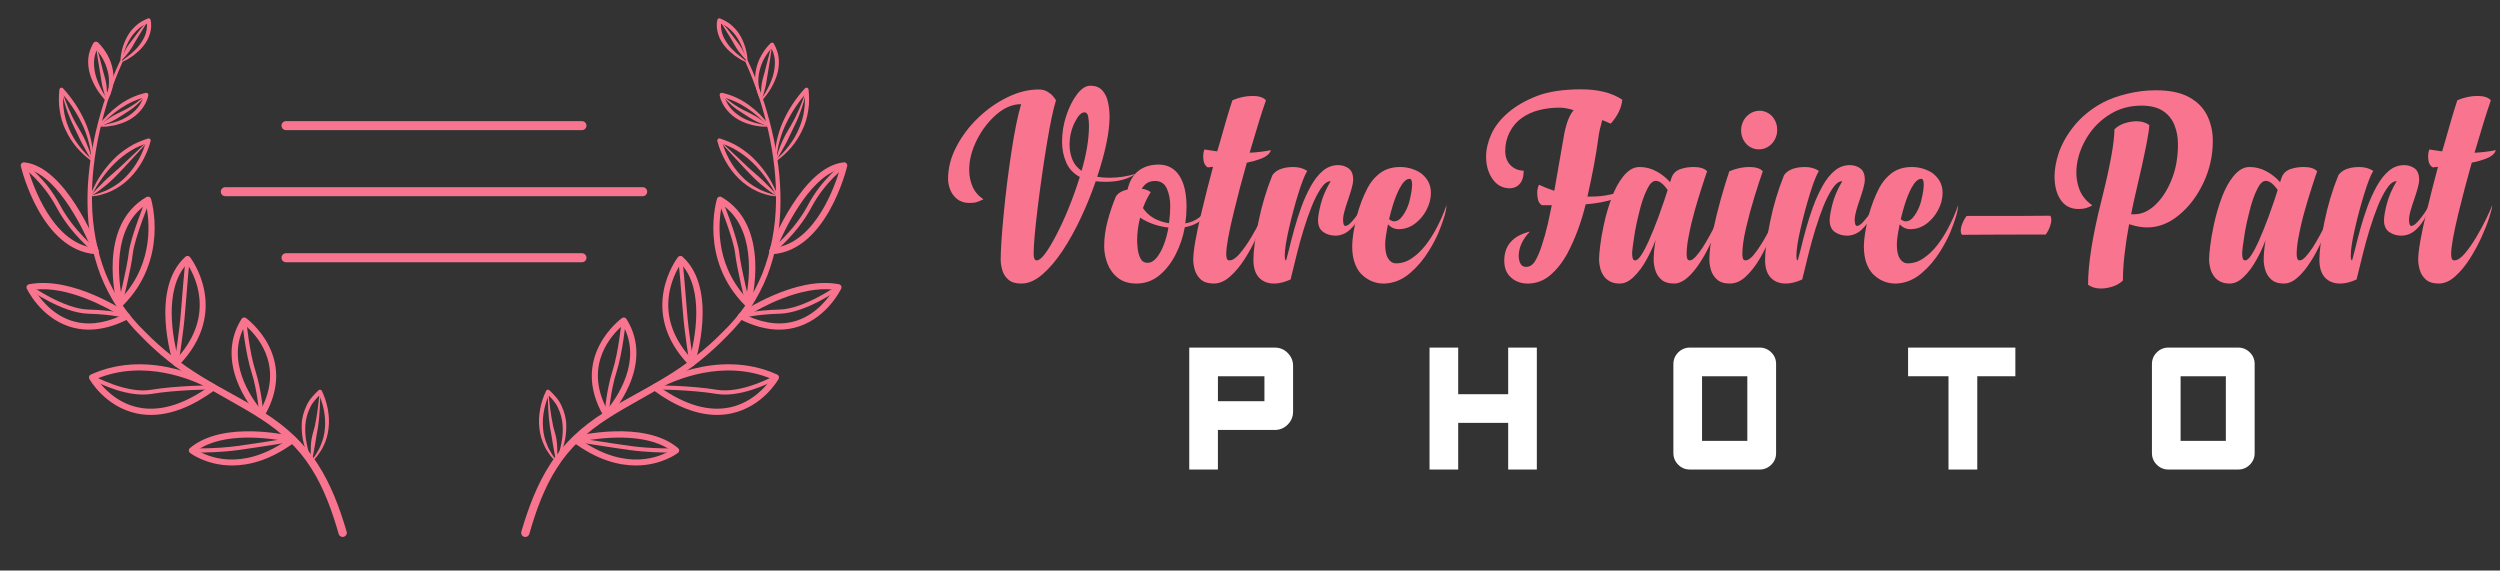 <?xml version="1.0" encoding="utf-8"?>
<!-- Generator: Adobe Illustrator 16.0.0, SVG Export Plug-In . SVG Version: 6.00 Build 0)  -->
<!DOCTYPE svg PUBLIC "-//W3C//DTD SVG 1.1//EN" "http://www.w3.org/Graphics/SVG/1.1/DTD/svg11.dtd">
<svg version="1.1" id="Calque_1" xmlns="http://www.w3.org/2000/svg" xmlns:xlink="http://www.w3.org/1999/xlink" x="0px" y="0px"
	 width="241px" height="55px" viewBox="0 0 241 55" enable-background="new 0 0 241 55" xml:space="preserve">
<rect x="0" y="0" width="241" height="55" fill="#333333" stroke="none"/>
<g>
	<g>
		<g>
			<path fill="#F9758F" d="M100.111,8.626c0.329,0,0.609,0.066,0.844,0.2c0.233,0.136,0.419,0.284,0.557,0.448
				c0.138,0.166,0.234,0.299,0.286,0.402c-0.251,0.762-0.542,2.146-0.877,4.151c-0.332,2.007-0.629,4.07-0.888,6.189
				c-0.259,2.119-0.39,3.615-0.39,4.488c0,0.139,0.02,0.273,0.06,0.402c0.039,0.129,0.122,0.195,0.253,0.195
				c0.397,0,1.021-0.817,1.874-2.452c0.853-1.634,1.606-3.498,2.264-5.591c-0.614-0.328-1.054-0.798-1.316-1.407
				c-0.265-0.61-0.396-1.274-0.396-1.991c0-0.848,0.136-1.686,0.408-2.511c0.273-0.825,0.62-1.514,1.038-2.063
				c0.42-0.549,0.846-0.823,1.278-0.823c0.501,0,0.889,0.15,1.161,0.454s0.456,0.691,0.551,1.167
				c0.096,0.433,0.143,0.895,0.143,1.388v0.117c-0.025,1.444-0.423,3.329-1.193,5.656c0.397,0.06,0.8,0.09,1.207,0.09
				c0.805,0,1.639-0.125,2.504-0.375c-0.743,0.51-1.699,0.765-2.867,0.765c-0.312,0-0.64-0.017-0.987-0.051
				c-0.406,1.184-0.877,2.348-1.414,3.49c-0.545,1.167-1.133,2.229-1.764,3.185c-0.631,0.956-1.287,1.726-1.965,2.31
				c-0.679,0.583-1.356,0.875-2.03,0.875c-0.544,0-0.96-0.125-1.246-0.376s-0.48-0.555-0.584-0.915
				c-0.104-0.359-0.155-0.689-0.155-0.993c0-0.951,0.097-2.432,0.292-4.443c0.194-2.01,0.443-4.009,0.746-5.994
				c0.303-1.984,0.614-3.509,0.934-4.573c-0.822,0-1.615,0.332-2.38,0.993c-0.767,0.662-1.395,1.481-1.889,2.458
				c-0.493,0.978-0.739,1.938-0.739,2.881c0,0.57,0.106,1.105,0.318,1.602c0.211,0.498,0.563,0.911,1.058,1.24l-0.079,0.025
				c-0.182,0.096-0.364,0.174-0.545,0.234c-0.182,0.062-0.42,0.091-0.714,0.091c-0.483,0-0.88-0.121-1.187-0.363
				c-0.308-0.243-0.533-0.543-0.674-0.902c-0.143-0.358-0.215-0.707-0.215-1.043c0-1.056,0.267-2.095,0.804-3.12
				c0.536-1.026,1.235-1.951,2.095-2.777c0.86-0.825,1.803-1.487,2.829-1.985C98.145,8.874,99.143,8.626,100.111,8.626z
				 M104.262,16.475c0.476-1.635,0.715-3.084,0.715-4.347c0-0.345-0.027-0.648-0.079-0.908c-0.052-0.259-0.173-0.389-0.364-0.389
				c-0.303,0-0.615,0.328-0.94,0.986c-0.324,0.657-0.487,1.38-0.487,2.167c0,0.476,0.087,0.933,0.259,1.375
				C103.54,15.799,103.839,16.172,104.262,16.475z"/>
			<path fill="#F9758F" d="M109.556,27.333c-0.727,0-1.32-0.18-1.778-0.539c-0.459-0.358-0.795-0.814-1.012-1.368
				s-0.324-1.116-0.324-1.686c0-0.796,0.11-1.607,0.33-2.433s0.487-1.615,0.798-2.368c0.215-0.328,0.592-0.554,1.129-0.674
				c0.182-0.804,0.534-1.405,1.057-1.803c0.523-0.398,1.166-0.597,1.927-0.597c0.865,0,1.53,0.352,1.997,1.057
				c0.467,0.706,0.701,1.715,0.701,3.029c0,0.511-0.038,1.038-0.116,1.584c0.509-0.086,0.953-0.273,1.329-0.558
				c0.375-0.286,0.664-0.68,0.862-1.182c0,0.588-0.206,1.056-0.624,1.401c-0.414,0.346-0.955,0.584-1.62,0.713
				c-0.164,0.917-0.454,1.783-0.869,2.595c-0.415,0.83-0.944,1.51-1.583,2.038C111.121,27.069,110.385,27.333,109.556,27.333z
				 M109.905,20.977c-0.19,0.751-0.285,1.487-0.285,2.205c0,0.207,0.02,0.481,0.058,0.823c0.04,0.342,0.13,0.649,0.272,0.921
				s0.365,0.409,0.668,0.409c0.32,0,0.614-0.164,0.882-0.493c0.269-0.328,0.5-0.752,0.7-1.272c0.191-0.51,0.337-1.055,0.441-1.634
				C111.597,21.815,110.683,21.494,109.905,20.977z M110.061,18.187c0.354,0.051,0.645,0.164,0.869,0.336
				c-0.303,0.477-0.554,0.987-0.752,1.532c0.536,0.804,1.375,1.292,2.517,1.466c0.078-0.597,0.116-1.155,0.116-1.674
				c0-0.614-0.108-1.167-0.324-1.66c-0.216-0.494-0.597-0.741-1.142-0.741c-0.25,0-0.477,0.05-0.681,0.15
				C110.461,17.696,110.259,17.892,110.061,18.187z"/>
			<path fill="#F9758F" d="M117.339,14.593l0.155-0.519c0.588-2.093,1.024-3.563,1.311-4.41c0.657-0.277,1.306-0.416,1.946-0.416
				c0.285,0,0.541,0.034,0.766,0.103c0.226,0.069,0.397,0.178,0.519,0.324c-0.39,1.108-0.883,2.686-1.48,4.735l-0.09,0.313
				c0.718-0.035,1.401-0.118,2.049-0.247c-0.112,0.372-0.475,0.662-1.09,0.869c-0.38,0.139-0.791,0.251-1.232,0.337
				c-0.459,1.617-0.878,3.208-1.258,4.774c-0.485,1.988-0.727,3.338-0.727,4.047c0,0.139,0.018,0.273,0.052,0.402
				c0.034,0.129,0.12,0.195,0.258,0.195c0.294,0,0.625-0.217,0.993-0.649c0.367-0.432,0.733-0.95,1.096-1.556
				c0.364-0.606,0.684-1.194,0.96-1.766c0.276-0.57,0.475-1.016,0.596-1.336c0,0.191-0.091,0.571-0.272,1.143
				c-0.181,0.57-0.435,1.212-0.758,1.926c-0.324,0.714-0.703,1.41-1.135,2.089c-0.433,0.678-0.904,1.246-1.414,1.699
				c-0.51,0.455-1.033,0.682-1.57,0.682c-0.545,0-0.96-0.129-1.246-0.383c-0.285-0.256-0.479-0.56-0.583-0.914
				c-0.104-0.355-0.156-0.684-0.156-0.987c0-0.856,0.265-2.378,0.792-4.567c0.354-1.487,0.727-2.953,1.116-4.397
				c-0.198,0.025-0.368,0.043-0.505,0.051c-0.251-0.146-0.394-0.407-0.428-0.778c-0.009-0.104-0.014-0.203-0.014-0.299
				c0-0.242,0.04-0.458,0.118-0.648C116.53,14.48,116.941,14.542,117.339,14.593z"/>
			<path fill="#F9758F" d="M124.41,26.943c-0.58,0.26-1.1,0.39-1.557,0.39h-0.039c-0.606,0-1.087-0.193-1.446-0.577
				c-0.359-0.385-0.539-0.954-0.539-1.707c0-0.847,0.16-2.061,0.481-3.638c0.318-1.579,0.769-3.086,1.348-4.521
				c0.286-0.424,0.802-0.68,1.545-0.766c0.155-0.017,0.307-0.025,0.454-0.025c0.537,0,0.99,0.125,1.362,0.376
				c-0.242,0.388-0.53,1.119-0.864,2.192c-0.333,1.072-0.633,2.192-0.9,3.36c-0.269,1.167-0.403,2.027-0.403,2.582v0.077
				c0,0.277,0.044,0.416,0.13,0.416c0.086-0.311,0.187-0.691,0.299-1.142c0.139-0.579,0.305-1.22,0.5-1.919
				c0.194-0.702,0.42-1.402,0.674-2.103c0.256-0.701,0.56-1.366,0.909-1.997s0.741-1.126,1.174-1.486
				c0.433-0.358,0.922-0.538,1.466-0.538c0.381,0,0.716,0.106,1.006,0.317c0.289,0.213,0.435,0.573,0.435,1.084
				c0,0.225-0.052,0.517-0.156,0.875c-0.104,0.359-0.215,0.715-0.337,1.07c-0.129,0.363-0.243,0.717-0.337,1.058
				c-0.096,0.341-0.143,0.643-0.143,0.901c0.009,0.373,0.082,0.558,0.22,0.558c0.165,0,0.371-0.136,0.617-0.408
				s0.474-0.565,0.681-0.876c0.208-0.311,0.341-0.545,0.401-0.701c0,0.286-0.112,0.658-0.336,1.116
				c-0.226,0.459-0.531,0.867-0.916,1.226c-0.385,0.359-0.832,0.552-1.342,0.578h-0.052c-0.459,0-0.852-0.118-1.181-0.35
				c-0.338-0.234-0.506-0.61-0.506-1.129c0-0.345,0.088-0.869,0.266-1.57c0.177-0.701,0.495-1.435,0.953-2.205
				c-0.32,0-0.638,0.238-0.953,0.714c-0.315,0.476-0.61,1.055-0.882,1.737c-0.273,0.685-0.528,1.414-0.767,2.193
				c-0.238,0.778-0.447,1.529-0.629,2.251c-0.182,0.722-0.332,1.338-0.454,1.848C124.514,26.525,124.453,26.771,124.41,26.943z"/>
			<path fill="#F9758F" d="M137.94,18.602c0,0.554-0.146,1.108-0.439,1.66c-0.251,0.477-0.58,0.878-0.987,1.208
				c-0.502,0.415-1.063,0.622-1.685,0.622c-0.393,0-0.732-0.155-1.027-0.466c-0.181,0.908-0.271,1.536-0.271,1.881
				c0,0.519,0.06,0.925,0.183,1.219c0.207,0.442,0.497,0.662,0.868,0.662c0.554,0,1.073-0.173,1.556-0.519
				c0.468-0.32,0.9-0.735,1.299-1.246c0.345-0.45,0.662-0.933,0.947-1.452c0.449-0.831,0.8-1.622,1.05-2.375
				c0,0.511-0.25,1.38-0.753,2.609c-0.259,0.596-0.574,1.192-0.945,1.79c-0.512,0.83-1.112,1.54-1.805,2.128
				c-0.743,0.64-1.565,0.977-2.465,1.012H133.4c-0.848,0-1.583-0.315-2.205-0.948c-0.26-0.285-0.465-0.646-0.615-1.083
				c-0.153-0.437-0.229-0.958-0.229-1.563c0-0.693,0.151-1.67,0.454-2.933c0.251-0.959,0.597-1.863,1.038-2.711
				c0.251-0.467,0.563-0.865,0.933-1.193c0.572-0.536,1.302-0.804,2.195-0.804c0.648,0,1.257,0.16,1.827,0.479
				c0.339,0.209,0.612,0.481,0.824,0.818C137.834,17.732,137.94,18.135,137.94,18.602z M136.125,17.824v-0.052
				c0-0.354-0.078-0.532-0.233-0.532c-0.174,0-0.34,0.08-0.5,0.24c-0.161,0.161-0.313,0.378-0.459,0.655
				c-0.234,0.441-0.446,0.965-0.639,1.57c-0.146,0.476-0.275,0.952-0.388,1.426c0.172,0.139,0.337,0.208,0.492,0.208
				c0.304,0,0.584-0.19,0.845-0.571c0.259-0.362,0.458-0.782,0.598-1.257C136.028,18.783,136.125,18.221,136.125,17.824z"/>
			<path fill="#F9758F" d="M149.592,19.783h-0.947c-0.182-0.097-0.309-0.269-0.377-0.52c-0.052-0.199-0.078-0.407-0.078-0.623
				v-0.168c0.026-0.277,0.084-0.497,0.169-0.663c0.494,0.234,0.985,0.429,1.479,0.584v-0.013c0.432-2.473,0.749-4.281,0.946-5.423
				c0.216-1.123,0.525-1.902,0.921-2.334c-0.511-0.164-0.963-0.247-1.361-0.247c-0.684,0-1.336,0.078-1.959,0.234
				c-0.624,0.156-1.181,0.406-1.674,0.753c-0.492,0.345-0.884,0.8-1.173,1.362c-0.29,0.562-0.435,1.163-0.435,1.804
				c0,0.604,0.175,1.076,0.523,1.414c0.352,0.336,0.77,0.506,1.253,0.506c0,0.433-0.067,0.772-0.202,1.018
				c-0.133,0.247-0.305,0.422-0.512,0.526c-0.208,0.103-0.415,0.155-0.622,0.155c-0.692,0-1.245-0.296-1.661-0.889
				c-0.415-0.592-0.622-1.312-0.622-2.16c0-0.691,0.166-1.41,0.498-2.154c0.334-0.743,0.869-1.435,1.609-2.075
				c0.74-0.64,1.664-1.177,2.776-1.61c1.111-0.432,2.536-0.648,4.274-0.648c1.652,0,2.977,0.333,3.97,1
				c-0.077,0.796-0.448,1.564-1.116,2.308c-0.336-0.137-0.609-0.255-0.816-0.35c-0.181,0.641-0.304,1.187-0.362,1.635
				c-0.217,1.643-0.571,3.559-1.065,5.747h0.299c0.692,0,1.341-0.069,1.945-0.208c0.962-0.208,1.688-0.531,2.182-0.973
				c-0.383,0.658-1.004,1.128-1.869,1.415c-0.787,0.259-1.696,0.427-2.726,0.506c-0.432,1.756-1.021,3.333-1.763,4.735
				c-0.485,0.882-1.043,1.587-1.675,2.115c-0.631,0.527-1.349,0.791-2.152,0.791c-0.649,0-1.19-0.199-1.622-0.596
				c-0.424-0.382-0.637-0.917-0.637-1.61c0-1.46,0.822-2.395,2.465-2.801c-0.717,0.752-1.075,1.548-1.075,2.387
				c0.043,0.674,0.279,1.013,0.712,1.013c0.354,0,0.645-0.187,0.869-0.558c0.227-0.373,0.443-0.875,0.648-1.506
				c0.209-0.622,0.404-1.323,0.586-2.102C149.344,20.98,149.471,20.388,149.592,19.783z"/>
			<path fill="#F9758F" d="M162.59,24.504c0,0.139,0.018,0.273,0.052,0.402s0.123,0.195,0.26,0.195c0.157,0,0.344-0.122,0.565-0.363
				c0.22-0.242,0.456-0.554,0.707-0.935c0.432-0.691,0.838-1.429,1.218-2.211c0.381-0.783,0.652-1.382,0.817-1.798
				c0,0.217-0.15,0.759-0.454,1.628c-0.302,0.871-0.708,1.794-1.218,2.771c-0.296,0.562-0.612,1.079-0.955,1.551
				c-0.341,0.471-0.697,0.854-1.068,1.148c-0.374,0.293-0.749,0.441-1.131,0.441c-0.535,0-0.946-0.129-1.231-0.383
				c-0.286-0.256-0.48-0.56-0.584-0.914c-0.104-0.355-0.154-0.684-0.154-0.987c0-0.545,0.059-1.18,0.181-1.907
				c-0.225,0.605-0.494,1.193-0.804,1.764c-0.39,0.736-0.831,1.336-1.324,1.803c-0.425,0.416-0.869,0.624-1.336,0.624
				c-0.337,0-0.622-0.057-0.857-0.169c-0.232-0.112-0.422-0.255-0.571-0.427c-0.213-0.268-0.363-0.56-0.44-0.876
				c-0.078-0.315-0.116-0.586-0.116-0.811c0-0.311,0.036-0.765,0.11-1.362c0.073-0.597,0.188-1.259,0.345-1.985
				c0.198-0.942,0.468-1.859,0.804-2.75c0.294-0.77,0.648-1.415,1.063-1.933c0.226-0.285,0.469-0.511,0.734-0.675
				c0.264-0.165,0.547-0.246,0.849-0.246c0.563,0,1.1,0.135,1.61,0.407c0.51,0.273,0.955,0.625,1.336,1.058
				c0.009-0.034,0.025-0.092,0.052-0.175c0.026-0.082,0.057-0.17,0.091-0.267c0.137-0.388,0.406-0.656,0.805-0.804
				c0.397-0.146,0.843-0.22,1.336-0.22c0.285,0,0.54,0.034,0.766,0.103c0.224,0.069,0.396,0.174,0.518,0.312
				c-0.147,0.406-0.311,0.895-0.491,1.466c-0.235,0.718-0.468,1.487-0.702,2.31c-0.241,0.855-0.437,1.678-0.583,2.464
				C162.656,23.437,162.59,24.021,162.59,24.504z M160.761,18.315c-0.406-0.587-0.788-0.881-1.141-0.881
				c-0.296,0-0.567,0.255-0.818,0.766c-0.312,0.613-0.575,1.379-0.791,2.295c-0.165,0.631-0.298,1.246-0.402,1.843
				c-0.181,1.124-0.273,1.825-0.273,2.101c0,0.157,0.019,0.305,0.054,0.448c0.034,0.144,0.115,0.215,0.246,0.215
				c0.163,0,0.359-0.17,0.584-0.513c0.225-0.341,0.456-0.781,0.699-1.316c0.348-0.779,0.676-1.592,0.986-2.44
				C160.328,19.648,160.614,18.81,160.761,18.315z"/>
			<path fill="#F9758F" d="M167.961,24.504c0,0.139,0.018,0.273,0.053,0.402c0.034,0.129,0.12,0.195,0.259,0.195
				c0.294,0,0.669-0.324,1.121-0.974c0.456-0.648,0.887-1.381,1.292-2.199c0.406-0.817,0.704-1.527,0.896-2.134
				c0,0.182-0.082,0.554-0.241,1.116s-0.384,1.203-0.67,1.92c-0.283,0.718-0.628,1.418-1.029,2.102
				c-0.402,0.684-0.848,1.253-1.33,1.712c-0.483,0.458-1,0.688-1.545,0.688c-0.544,0-0.958-0.129-1.244-0.383
				c-0.285-0.256-0.48-0.56-0.583-0.914c-0.104-0.355-0.157-0.684-0.157-0.987c0-0.751,0.113-1.665,0.338-2.737
				c0.226-1.073,0.483-2.128,0.777-3.166c0.294-1.038,0.563-1.916,0.807-2.633c0.664-0.277,1.313-0.415,1.943-0.415
				c0.286,0,0.543,0.034,0.773,0.103c0.229,0.069,0.399,0.174,0.512,0.312c-0.231,0.648-0.501,1.466-0.803,2.452
				c-0.305,0.986-0.573,1.987-0.813,3.004C168.08,22.985,167.961,23.831,167.961,24.504z M169.323,14.385
				c-0.483-0.077-0.865-0.315-1.142-0.714c-0.226-0.319-0.338-0.688-0.338-1.102c0-0.086,0.005-0.176,0.015-0.273
				c0.085-0.519,0.313-0.929,0.688-1.232c0.318-0.259,0.681-0.388,1.089-0.388c0.07,0,0.139,0.004,0.207,0.012
				c0.493,0.087,0.875,0.324,1.142,0.715c0.225,0.328,0.337,0.695,0.337,1.102c0,0.086-0.004,0.178-0.012,0.273
				c-0.086,0.527-0.316,0.942-0.688,1.245c-0.313,0.252-0.662,0.376-1.051,0.376C169.492,14.398,169.41,14.394,169.323,14.385z"/>
			<path fill="#F9758F" d="M173.733,26.943c-0.58,0.26-1.098,0.39-1.557,0.39h-0.039c-0.605,0-1.087-0.193-1.446-0.577
				c-0.358-0.385-0.538-0.954-0.538-1.707c0-0.847,0.161-2.061,0.479-3.638c0.319-1.579,0.771-3.086,1.35-4.521
				c0.286-0.424,0.8-0.68,1.543-0.766c0.157-0.017,0.308-0.025,0.455-0.025c0.536,0,0.989,0.125,1.363,0.376
				c-0.243,0.388-0.531,1.119-0.863,2.192c-0.333,1.072-0.635,2.192-0.902,3.36c-0.27,1.167-0.401,2.027-0.401,2.582v0.077
				c0,0.277,0.043,0.416,0.128,0.416c0.088-0.311,0.187-0.691,0.301-1.142c0.137-0.579,0.304-1.22,0.497-1.919
				c0.195-0.702,0.421-1.402,0.676-2.103c0.254-0.701,0.556-1.366,0.907-1.997c0.351-0.631,0.742-1.126,1.175-1.486
				c0.433-0.358,0.92-0.538,1.465-0.538c0.382,0,0.717,0.106,1.006,0.317c0.29,0.213,0.435,0.573,0.435,1.084
				c0,0.225-0.051,0.517-0.154,0.875c-0.104,0.359-0.216,0.715-0.339,1.07c-0.129,0.363-0.241,0.717-0.337,1.058
				c-0.094,0.341-0.143,0.643-0.143,0.901c0.008,0.373,0.082,0.558,0.221,0.558c0.165,0,0.369-0.136,0.615-0.408
				c0.247-0.272,0.474-0.565,0.682-0.876s0.343-0.545,0.402-0.701c0,0.286-0.112,0.658-0.337,1.116
				c-0.225,0.459-0.53,0.867-0.914,1.226c-0.386,0.359-0.833,0.552-1.342,0.578h-0.054c-0.459,0-0.854-0.118-1.182-0.35
				c-0.336-0.234-0.505-0.61-0.505-1.129c0-0.345,0.089-0.869,0.268-1.57c0.177-0.701,0.493-1.435,0.952-2.205
				c-0.32,0-0.637,0.238-0.952,0.714c-0.317,0.476-0.611,1.055-0.885,1.737c-0.271,0.685-0.525,1.414-0.765,2.193
				c-0.236,0.778-0.446,1.529-0.628,2.251c-0.182,0.722-0.332,1.338-0.455,1.848C173.837,26.525,173.776,26.771,173.733,26.943z"/>
			<path fill="#F9758F" d="M187.266,18.602c0,0.554-0.147,1.108-0.442,1.66c-0.252,0.477-0.58,0.878-0.986,1.208
				c-0.501,0.415-1.063,0.622-1.688,0.622c-0.387,0-0.73-0.155-1.023-0.466c-0.182,0.908-0.271,1.536-0.271,1.881
				c0,0.519,0.06,0.925,0.182,1.219c0.206,0.442,0.496,0.662,0.869,0.662c0.554,0,1.071-0.173,1.557-0.519
				c0.468-0.32,0.9-0.735,1.297-1.246c0.346-0.45,0.662-0.933,0.947-1.452c0.449-0.831,0.799-1.622,1.051-2.375
				c0,0.511-0.252,1.38-0.753,2.609c-0.259,0.596-0.575,1.192-0.947,1.79c-0.51,0.83-1.111,1.54-1.803,2.128
				c-0.744,0.64-1.565,0.977-2.465,1.012h-0.064c-0.847,0-1.583-0.315-2.206-0.948c-0.259-0.285-0.465-0.646-0.616-1.083
				c-0.15-0.437-0.227-0.958-0.227-1.563c0-0.693,0.152-1.67,0.454-2.933c0.25-0.959,0.598-1.863,1.038-2.711
				c0.25-0.467,0.561-0.865,0.934-1.193c0.571-0.536,1.302-0.804,2.191-0.804c0.649,0,1.259,0.16,1.83,0.479
				c0.336,0.209,0.611,0.481,0.824,0.818C187.159,17.732,187.266,18.135,187.266,18.602z M185.447,17.824v-0.052
				c0-0.354-0.077-0.532-0.231-0.532c-0.174,0-0.341,0.08-0.501,0.24c-0.159,0.161-0.313,0.378-0.461,0.655
				c-0.232,0.441-0.444,0.965-0.634,1.57c-0.147,0.476-0.277,0.952-0.39,1.426c0.173,0.139,0.336,0.208,0.493,0.208
				c0.302,0,0.583-0.19,0.843-0.571c0.259-0.362,0.459-0.782,0.596-1.257C185.354,18.783,185.447,18.221,185.447,17.824z"/>
			<path fill="#F9758F" d="M197.203,22.61c-0.502,0-1.191,0-2.07,0c-0.878,0-1.769,0.002-2.672,0.007
				c-0.904,0.004-1.672,0.008-2.302,0.012c-0.632,0.005-0.974,0.007-1.026,0.007c-0.078-0.113-0.116-0.251-0.116-0.416
				c0-0.113,0.018-0.233,0.053-0.362c0.103-0.382,0.271-0.728,0.506-1.039c4.636,0,7.324-0.008,8.069-0.025
				c0.069,0.103,0.104,0.238,0.104,0.401c0,0.112-0.019,0.238-0.053,0.376C197.601,21.954,197.436,22.299,197.203,22.61z"/>
			<path fill="#F9758F" d="M205.245,21.612c-0.398,2.154-0.596,3.961-0.596,5.423c-0.39,0.39-0.938,0.635-1.647,0.74
				c-0.164,0.025-0.321,0.038-0.469,0.038c-0.491,0-0.907-0.122-1.243-0.363c0-1.998,0.423-4.678,1.27-8.043
				c0.848-3.363,1.271-5.677,1.271-6.939c0.39-0.391,0.939-0.637,1.649-0.74c0.163-0.026,0.319-0.039,0.467-0.039
				c0.491,0,0.907,0.12,1.244,0.363c0,0.657-0.424,2.784-1.271,6.382c-0.183,0.771-0.344,1.51-0.48,2.219h0.35
				c0.675,0,1.33-0.297,1.966-0.889c0.636-0.592,1.161-1.397,1.575-2.413c0.417-1.017,0.625-2.161,0.625-3.432
				c0-0.674-0.112-1.295-0.339-1.862c-0.225-0.566-0.594-1.02-1.107-1.362c-0.517-0.341-1.202-0.513-2.058-0.513
				c-1.106,0-2.09,0.258-2.951,0.773c-0.861,0.514-1.563,1.169-2.108,1.965c-0.544,0.796-0.913,1.634-1.103,2.516
				c-0.086,0.408-0.129,0.8-0.129,1.18c0,0.45,0.059,0.888,0.182,1.311c0.217,0.779,0.669,1.401,1.361,1.868
				c-0.025,0.009-0.052,0.022-0.078,0.04c-0.182,0.095-0.362,0.17-0.545,0.227c-0.182,0.056-0.421,0.085-0.714,0.085
				c-0.699,0-1.244-0.256-1.634-0.767c-0.391-0.51-0.61-1.171-0.661-1.984c-0.011-0.121-0.015-0.242-0.015-0.364
				c0-0.7,0.131-1.448,0.39-2.244c0.313-0.925,0.82-1.821,1.524-2.685c0.705-0.865,1.62-1.605,2.744-2.219
				c0.667-0.345,1.457-0.629,2.368-0.849c0.912-0.222,1.826-0.332,2.744-0.332c1.332,0,2.398,0.223,3.203,0.667
				c0.806,0.446,1.388,1.039,1.746,1.778c0.359,0.741,0.539,1.546,0.539,2.42c0,1.436-0.304,2.791-0.911,4.067
				c-0.604,1.275-1.389,2.31-2.354,3.1c-0.963,0.792-1.982,1.188-3.054,1.188c-0.51,0-1.051-0.09-1.622-0.273
				C205.333,21.642,205.288,21.629,205.245,21.612z"/>
			<path fill="#F9758F" d="M221.397,24.504c0,0.139,0.019,0.273,0.053,0.402s0.121,0.195,0.26,0.195
				c0.155,0,0.342-0.122,0.565-0.363c0.22-0.242,0.454-0.554,0.706-0.935c0.431-0.691,0.837-1.429,1.219-2.211
				c0.38-0.783,0.652-1.382,0.816-1.798c0,0.217-0.15,0.759-0.453,1.628c-0.302,0.871-0.709,1.794-1.22,2.771
				c-0.294,0.562-0.612,1.079-0.953,1.551c-0.343,0.471-0.699,0.854-1.07,1.148c-0.372,0.293-0.749,0.441-1.129,0.441
				c-0.536,0-0.946-0.129-1.231-0.383c-0.286-0.256-0.481-0.56-0.584-0.914c-0.104-0.355-0.156-0.684-0.156-0.987
				c0-0.545,0.061-1.18,0.181-1.907c-0.225,0.605-0.492,1.193-0.804,1.764c-0.39,0.736-0.83,1.336-1.324,1.803
				c-0.423,0.416-0.869,0.624-1.335,0.624c-0.338,0-0.623-0.057-0.856-0.169c-0.234-0.112-0.424-0.255-0.571-0.427
				c-0.215-0.268-0.362-0.56-0.44-0.876c-0.077-0.315-0.116-0.586-0.116-0.811c0-0.311,0.037-0.765,0.11-1.362
				c0.074-0.597,0.188-1.259,0.343-1.985c0.2-0.942,0.468-1.859,0.804-2.75c0.296-0.77,0.648-1.415,1.064-1.933
				c0.225-0.285,0.47-0.511,0.732-0.675c0.264-0.165,0.547-0.246,0.851-0.246c0.562,0,1.099,0.135,1.608,0.407
				c0.51,0.273,0.957,0.625,1.337,1.058c0.008-0.034,0.026-0.092,0.053-0.175c0.024-0.082,0.055-0.17,0.09-0.267
				c0.139-0.388,0.405-0.656,0.804-0.804c0.397-0.146,0.845-0.22,1.336-0.22c0.285,0,0.54,0.034,0.768,0.103
				c0.224,0.069,0.396,0.174,0.518,0.312c-0.147,0.406-0.313,0.895-0.493,1.466c-0.233,0.718-0.467,1.487-0.7,2.31
				c-0.243,0.855-0.437,1.678-0.583,2.464C221.463,23.437,221.397,24.021,221.397,24.504z M219.569,18.315
				c-0.408-0.587-0.788-0.881-1.143-0.881c-0.294,0-0.567,0.255-0.818,0.766c-0.31,0.613-0.573,1.379-0.789,2.295
				c-0.165,0.631-0.3,1.246-0.404,1.843c-0.181,1.124-0.271,1.825-0.271,2.101c0,0.157,0.017,0.305,0.052,0.448
				c0.034,0.144,0.117,0.215,0.246,0.215c0.165,0,0.359-0.17,0.584-0.513c0.227-0.341,0.459-0.781,0.701-1.316
				c0.346-0.779,0.674-1.592,0.986-2.44C219.137,19.648,219.423,18.81,219.569,18.315z"/>
			<path fill="#F9758F" d="M227.171,26.943c-0.58,0.26-1.098,0.39-1.557,0.39h-0.039c-0.605,0-1.087-0.193-1.446-0.577
				c-0.358-0.385-0.538-0.954-0.538-1.707c0-0.847,0.159-2.061,0.479-3.638c0.319-1.579,0.771-3.086,1.35-4.521
				c0.285-0.424,0.8-0.68,1.543-0.766c0.157-0.017,0.308-0.025,0.455-0.025c0.536,0,0.989,0.125,1.363,0.376
				c-0.243,0.388-0.531,1.119-0.863,2.192c-0.334,1.072-0.635,2.192-0.902,3.36c-0.269,1.167-0.401,2.027-0.401,2.582v0.077
				c0,0.277,0.043,0.416,0.128,0.416c0.088-0.311,0.187-0.691,0.301-1.142c0.137-0.579,0.304-1.22,0.497-1.919
				c0.195-0.702,0.421-1.402,0.676-2.103c0.254-0.701,0.556-1.366,0.907-1.997c0.351-0.631,0.742-1.126,1.175-1.486
				c0.433-0.358,0.92-0.538,1.465-0.538c0.382,0,0.717,0.106,1.006,0.317c0.29,0.213,0.435,0.573,0.435,1.084
				c0,0.225-0.051,0.517-0.154,0.875c-0.104,0.359-0.216,0.715-0.339,1.07c-0.129,0.363-0.241,0.717-0.337,1.058
				c-0.096,0.341-0.143,0.643-0.143,0.901c0.008,0.373,0.082,0.558,0.221,0.558c0.165,0,0.368-0.136,0.615-0.408
				s0.474-0.565,0.682-0.876s0.343-0.545,0.402-0.701c0,0.286-0.112,0.658-0.337,1.116c-0.225,0.459-0.53,0.867-0.914,1.226
				c-0.386,0.359-0.833,0.552-1.344,0.578h-0.052c-0.459,0-0.854-0.118-1.182-0.35c-0.336-0.234-0.505-0.61-0.505-1.129
				c0-0.345,0.089-0.869,0.268-1.57c0.177-0.701,0.493-1.435,0.952-2.205c-0.32,0-0.639,0.238-0.952,0.714
				c-0.317,0.476-0.611,1.055-0.885,1.737c-0.271,0.685-0.525,1.414-0.765,2.193c-0.236,0.778-0.446,1.529-0.628,2.251
				c-0.182,0.722-0.334,1.338-0.455,1.848C227.274,26.525,227.214,26.771,227.171,26.943z"/>
			<path fill="#F9758F" d="M235.421,14.593l0.157-0.519c0.588-2.093,1.024-3.563,1.311-4.41c0.656-0.277,1.306-0.416,1.945-0.416
				c0.286,0,0.541,0.034,0.765,0.103c0.226,0.069,0.398,0.178,0.519,0.324c-0.388,1.108-0.881,2.686-1.479,4.735l-0.09,0.313
				c0.718-0.035,1.401-0.118,2.05-0.247c-0.112,0.372-0.475,0.662-1.089,0.869c-0.382,0.139-0.792,0.251-1.234,0.337
				c-0.457,1.617-0.878,3.208-1.258,4.774c-0.484,1.988-0.728,3.338-0.728,4.047c0,0.139,0.019,0.273,0.054,0.402
				c0.034,0.129,0.12,0.195,0.259,0.195c0.294,0,0.624-0.217,0.993-0.649c0.367-0.432,0.732-0.95,1.096-1.556
				c0.363-0.606,0.684-1.194,0.959-1.766c0.277-0.57,0.478-1.016,0.598-1.336c0,0.191-0.092,0.571-0.273,1.143
				c-0.181,0.57-0.435,1.212-0.759,1.926c-0.325,0.714-0.702,1.41-1.134,2.089c-0.433,0.678-0.904,1.246-1.414,1.699
				c-0.51,0.455-1.034,0.682-1.571,0.682c-0.545,0-0.958-0.129-1.244-0.383c-0.285-0.256-0.48-0.56-0.583-0.914
				c-0.104-0.355-0.156-0.684-0.156-0.987c0-0.856,0.264-2.378,0.79-4.567c0.354-1.487,0.729-2.953,1.116-4.397
				c-0.198,0.025-0.368,0.043-0.507,0.051c-0.251-0.146-0.394-0.407-0.428-0.778c-0.009-0.104-0.013-0.203-0.013-0.299
				c0-0.242,0.039-0.458,0.117-0.648C234.613,14.48,235.023,14.542,235.421,14.593z"/>
		</g>
		<g>
			<path fill="#FFFFFF" d="M122.884,33.507c0.493,0,0.912,0.174,1.254,0.521c0.343,0.346,0.515,0.763,0.515,1.25v4.4
				c0,0.486-0.172,0.903-0.515,1.25c-0.342,0.346-0.761,0.52-1.254,0.52h-5.477v3.815h-2.763V33.507H122.884z M121.891,38.673V36.27
				h-4.483v2.404H121.891z"/>
			<path fill="#FFFFFF" d="M145.388,38.004v-4.497h2.762v11.755h-2.762v-4.497h-4.818v4.497h-2.763V33.507h2.763v4.497H145.388z"/>
			<path fill="#FFFFFF" d="M169.624,33.507c0.44,0,0.814,0.154,1.126,0.461c0.31,0.307,0.465,0.679,0.465,1.118v8.598
				c0,0.438-0.155,0.811-0.465,1.117c-0.312,0.307-0.686,0.462-1.126,0.462h-6.72c-0.438,0-0.813-0.157-1.124-0.467
				c-0.31-0.311-0.466-0.689-0.466-1.136V35.11c0-0.447,0.156-0.825,0.466-1.136c0.312-0.311,0.686-0.467,1.124-0.467H169.624z
				 M168.442,42.5v-6.23h-4.365v6.23H168.442z"/>
			<path fill="#FFFFFF" d="M183.939,36.27v-2.762h10.342v2.762h-3.672v8.993h-2.774V36.27H183.939z"/>
			<path fill="#FFFFFF" d="M215.757,33.507c0.438,0,0.813,0.154,1.123,0.461c0.313,0.307,0.468,0.679,0.468,1.118v8.598
				c0,0.438-0.155,0.811-0.468,1.117c-0.31,0.307-0.685,0.462-1.123,0.462h-6.721c-0.438,0-0.812-0.157-1.124-0.467
				c-0.312-0.311-0.466-0.689-0.466-1.136V35.11c0-0.447,0.154-0.825,0.466-1.136c0.313-0.311,0.686-0.467,1.124-0.467H215.757z
				 M214.572,42.5v-6.23h-4.363v6.23H214.572z"/>
		</g>
	</g>
	<g>
		<g>
			<path fill="#F9758F" d="M32.645,51.458c-0.634-2.216-1.418-4.401-2.649-6.331c-1.217-1.939-2.927-3.508-4.866-4.753
				c-1.934-1.257-4.043-2.292-6.036-3.55c-2.001-1.245-3.869-2.727-5.506-4.426c-0.842-0.822-1.604-1.746-2.273-2.728
				c-0.645-0.998-1.194-2.055-1.631-3.16c-0.844-2.22-1.235-4.59-1.248-6.947c-0.029-2.359,0.292-4.707,0.83-6.992
				c0.546-2.285,1.287-4.519,2.286-6.652c0.031-0.066,0.109-0.094,0.175-0.063c0.065,0.031,0.094,0.108,0.064,0.173
				c-0.961,2.118-1.673,4.354-2.185,6.62c-0.505,2.269-0.793,4.59-0.736,6.907c0.039,2.315,0.459,4.62,1.291,6.767
				c0.434,1.066,0.974,2.085,1.604,3.046c0.656,0.945,1.393,1.825,2.23,2.629c1.618,1.652,3.452,3.083,5.429,4.292
				c1.97,1.224,4.08,2.234,6.077,3.509c1.999,1.257,3.828,2.902,5.116,4.924c1.306,2.011,2.131,4.262,2.799,6.526
				c0.062,0.213-0.059,0.434-0.271,0.496c-0.211,0.063-0.433-0.059-0.495-0.27C32.649,51.473,32.645,51.458,32.645,51.458z"/>
			<path fill="#F9758F" d="M11.58,29.595c-0.025,0-0.052-0.003-0.078-0.01c-0.103-0.028-0.183-0.108-0.21-0.211
				c-0.083-0.31-1.976-7.595,2.825-10.38c0.078-0.046,0.173-0.052,0.258-0.021c0.085,0.033,0.15,0.102,0.178,0.188
				c0.018,0.059,1.794,5.852-2.762,10.347C11.734,29.565,11.657,29.595,11.58,29.595z M14.079,19.725
				c-3.312,2.264-2.648,7.311-2.327,8.96C14.963,25.17,14.359,20.991,14.079,19.725z"/>
			<path fill="#F9758F" d="M8.917,15.531c-0.124-0.006-0.141-0.063-0.174-0.075l-0.1-0.072l-0.195-0.151
				c-0.129-0.102-0.252-0.21-0.374-0.321c-0.243-0.221-0.469-0.46-0.687-0.708c-0.424-0.505-0.781-1.069-1.062-1.67
				c-0.288-0.598-0.479-1.246-0.568-1.905C5.642,9.97,5.669,9.299,5.725,8.637c0.01-0.112,0.108-0.196,0.22-0.186
				C5.998,8.455,6.046,8.48,6.079,8.517c0.877,0.961,1.591,2.035,2.114,3.213c0.265,0.586,0.458,1.203,0.599,1.829
				c0.063,0.315,0.114,0.633,0.136,0.953C8.979,14.805,8.938,15.227,8.917,15.531z M8.854,15.409
				c-0.063-0.327-0.07-0.542-0.13-0.874c-0.042-0.31-0.113-0.613-0.196-0.914c-0.166-0.6-0.372-1.188-0.653-1.746
				C7.332,10.761,6.628,9.701,5.784,8.81l0.354-0.121C6.081,9.315,6.043,9.95,6.146,10.573c0.072,0.626,0.261,1.234,0.503,1.816
				c0.244,0.583,0.565,1.138,0.955,1.643c0.192,0.253,0.395,0.501,0.616,0.733c0.111,0.115,0.223,0.23,0.341,0.337l0.178,0.16
				l0.092,0.077C8.863,15.378,8.91,15.37,8.854,15.409z"/>
			<path fill="#F9758F" d="M8.698,18.943c-0.015-0.032,0-0.116,0.011-0.127l0.023-0.059l0.046-0.117l0.099-0.232
				c0.067-0.153,0.139-0.305,0.215-0.455c0.149-0.301,0.315-0.592,0.491-0.88c0.361-0.568,0.778-1.102,1.245-1.592
				c0.458-0.5,1.001-0.919,1.574-1.284c0.57-0.379,1.213-0.626,1.86-0.844c0.106-0.035,0.22,0.021,0.256,0.127
				c0.013,0.039,0.013,0.081,0.003,0.117c-0.178,0.696-0.454,1.331-0.793,1.944c-0.345,0.606-0.76,1.179-1.264,1.666
				c-0.494,0.496-1.078,0.903-1.708,1.199c-0.313,0.157-0.645,0.263-0.978,0.358C9.458,18.878,9.025,18.899,8.698,18.943z
				 M8.805,18.857c0.335-0.117,0.587-0.17,0.911-0.29c0.316-0.114,0.627-0.236,0.916-0.408c0.591-0.307,1.129-0.712,1.581-1.201
				c0.916-0.955,1.575-2.183,1.903-3.45l0.26,0.244c-0.612,0.199-1.224,0.422-1.769,0.777c-0.551,0.338-1.067,0.74-1.531,1.198
				c-0.468,0.455-0.891,0.958-1.267,1.496c-0.189,0.269-0.372,0.543-0.537,0.828c-0.084,0.142-0.164,0.285-0.241,0.431l-0.111,0.22
				l-0.053,0.112L8.84,18.87C8.834,18.895,8.835,18.851,8.805,18.857z"/>
			<path fill="#F9758F" d="M10.299,9.748c-0.038,0-0.102-0.036-0.123-0.066l-0.032-0.034L10.08,9.582L9.955,9.445
				C9.877,9.349,9.797,9.255,9.724,9.157c-0.15-0.195-0.293-0.397-0.423-0.61C9.048,8.122,8.832,7.667,8.682,7.182
				c-0.15-0.485-0.208-1.005-0.175-1.528c0.043-0.526,0.232-1.03,0.487-1.49c0.077-0.139,0.252-0.19,0.392-0.114
				c0.022,0.013,0.044,0.029,0.062,0.046c0.388,0.378,0.68,0.78,0.93,1.23c0.239,0.451,0.422,0.937,0.501,1.443
				c0.084,0.503,0.093,1.021-0.004,1.519c-0.035,0.25-0.123,0.488-0.198,0.725C10.611,9.255,10.418,9.554,10.299,9.748z
				 M10.27,9.553c0.044-0.26,0.059-0.401,0.118-0.625c0.042-0.232,0.097-0.458,0.099-0.692c0.052-0.459,0.009-0.923-0.102-1.364
				c-0.112-0.441-0.275-0.87-0.509-1.263C9.65,5.219,9.359,4.836,9.05,4.543l0.454-0.067C9.29,4.859,9.128,5.271,9.08,5.711
				c-0.048,0.44-0.003,0.892,0.089,1.34C9.271,7.5,9.441,7.937,9.646,8.359c0.097,0.215,0.209,0.423,0.329,0.628l0.187,0.303
				l0.096,0.15l0.05,0.073l0.025,0.036C10.331,9.543,10.287,9.531,10.27,9.553z"/>
			<path fill="#F9758F" d="M11.633,6.037c-0.022-0.019-0.038-0.086-0.031-0.104l0.001-0.041l0.003-0.081l0.011-0.161
				c0.011-0.107,0.023-0.214,0.041-0.319C11.691,5.12,11.735,4.909,11.79,4.7c0.116-0.416,0.279-0.821,0.491-1.204
				c0.206-0.388,0.5-0.727,0.828-1.026c0.327-0.305,0.73-0.513,1.138-0.689c0.098-0.044,0.214-0.001,0.258,0.097
				c0.13,0.53,0.065,0.981-0.065,1.422c-0.14,0.435-0.366,0.834-0.654,1.174c-0.278,0.351-0.619,0.633-0.961,0.904l-0.553,0.357
				C12.057,5.859,11.822,5.951,11.633,6.037z M11.706,5.92c0.177-0.137,0.308-0.268,0.458-0.366l0.49-0.391
				c0.311-0.281,0.618-0.566,0.853-0.905c0.238-0.333,0.448-0.687,0.558-1.073c0.112-0.375,0.142-0.807,0.057-1.147l0.27,0.132
				c-0.366,0.152-0.729,0.327-1.027,0.595c-0.301,0.261-0.565,0.567-0.784,0.91c-0.218,0.343-0.393,0.716-0.53,1.105
				c-0.071,0.193-0.134,0.392-0.185,0.593l-0.071,0.303L11.764,5.83L11.75,5.907C11.748,5.954,11.73,5.913,11.706,5.92z"/>
			<path fill="#F9758F" d="M9.481,12.204c-0.015-0.03,0.023-0.111,0.03-0.111l0.026-0.036l0.051-0.072l0.106-0.141l0.223-0.272
				c0.152-0.178,0.312-0.351,0.476-0.52c0.333-0.332,0.694-0.637,1.075-0.917c0.761-0.563,1.645-0.971,2.583-1.183
				c0.113-0.026,0.22,0.041,0.245,0.148c0.006,0.028,0.006,0.056,0.001,0.082c-0.105,0.547-0.359,0.996-0.681,1.404
				c-0.326,0.401-0.729,0.733-1.176,0.977c-0.444,0.253-0.931,0.399-1.415,0.522c-0.246,0.048-0.492,0.078-0.739,0.116
				C10.006,12.227,9.715,12.207,9.481,12.204z M9.602,12.139c0.253-0.053,0.449-0.124,0.655-0.149c0.233-0.057,0.47-0.107,0.7-0.173
				c0.456-0.144,0.908-0.305,1.304-0.562c0.396-0.25,0.764-0.545,1.046-0.914c0.282-0.358,0.497-0.8,0.58-1.215l0.246,0.231
				c-0.878,0.176-1.708,0.564-2.467,1.063c-0.381,0.249-0.744,0.528-1.088,0.829c-0.173,0.15-0.344,0.304-0.507,0.465L9.83,11.96
				L9.71,12.085l-0.058,0.063l-0.028,0.032C9.613,12.204,9.634,12.146,9.602,12.139z"/>
			<path fill="#F9758F" d="M8.564,31.776c-0.671,0-1.322-0.106-1.947-0.319c-2.727-0.926-3.982-3.522-4.034-3.633
				c-0.041-0.083-0.039-0.179,0.002-0.263c0.042-0.082,0.12-0.14,0.21-0.158c4.224-0.825,9.395,2.688,9.613,2.838
				c0.086,0.059,0.135,0.16,0.128,0.266c-0.006,0.104-0.068,0.198-0.162,0.247C11.044,31.434,9.769,31.776,8.564,31.776z
				 M3.322,27.924c0.434,0.718,1.582,2.321,3.492,2.969c1.456,0.491,3.072,0.344,4.813-0.443
				C10.346,29.663,6.53,27.539,3.322,27.924z"/>
			<path fill="#F9758F" d="M17.004,35.33c-0.022,0-0.045-0.002-0.068-0.008c-0.102-0.023-0.185-0.099-0.216-0.198
				c-0.096-0.295-2.302-7.248,1.159-10.378c0.062-0.055,0.144-0.087,0.225-0.076c0.083,0.007,0.158,0.047,0.21,0.112
				c0.041,0.051,4.017,5.189-1.095,10.457C17.162,35.298,17.084,35.33,17.004,35.33z M18.04,25.426
				c-2.359,2.501-1.311,7.43-0.893,9.012C20.804,30.311,18.732,26.471,18.04,25.426z"/>
			<path fill="#F9758F" d="M14.553,39.998c-0.477,0-0.945-0.049-1.403-0.148c-3.016-0.654-4.475-3.216-4.536-3.324
				c-0.041-0.073-0.049-0.16-0.023-0.239c0.026-0.08,0.084-0.145,0.161-0.18c5.927-2.687,11.908,0.941,11.968,0.977
				c0.084,0.054,0.137,0.144,0.142,0.244s-0.042,0.194-0.122,0.253C18.555,39.188,16.48,39.998,14.553,39.998z M9.318,36.513
				c0.458,0.658,1.78,2.281,3.965,2.752c2.027,0.438,4.287-0.2,6.719-1.894C18.635,36.658,13.983,34.583,9.318,36.513z"/>
			<path fill="#F9758F" d="M25.203,40.302c-0.082,0-0.16-0.032-0.216-0.092c-0.047-0.048-4.593-4.88-1.7-9.468
				c0.044-0.069,0.115-0.117,0.195-0.134c0.08-0.016,0.165,0.002,0.231,0.05c0.052,0.037,5.136,3.737,1.748,9.496
				c-0.048,0.082-0.13,0.135-0.224,0.146C25.226,40.301,25.214,40.302,25.203,40.302z M23.624,31.348
				c-1.929,3.469,0.654,7.076,1.526,8.137C27.494,35.079,24.552,32.129,23.624,31.348z"/>
			<path fill="#F9758F" d="M22.381,44.871c-2.496,0-4.04-1.192-4.065-1.213c-0.07-0.055-0.111-0.14-0.113-0.229
				c-0.001-0.09,0.038-0.176,0.106-0.233c3.27-2.753,9.742-1.179,10.015-1.112c0.112,0.028,0.199,0.119,0.221,0.231
				c0.022,0.114-0.022,0.23-0.115,0.3C26.106,44.347,24.035,44.871,22.381,44.871z M19.012,43.409
				c0.997,0.605,4.18,2.042,8.508-0.882C25.873,42.219,21.533,41.633,19.012,43.409z"/>
			<path fill="#F9758F" d="M30.022,44.55c-0.029-0.015-0.069-0.059-0.081-0.086l-0.027-0.052l-0.053-0.103l-0.1-0.209
				c-0.061-0.141-0.126-0.28-0.179-0.425c-0.115-0.286-0.211-0.58-0.29-0.88c-0.15-0.601-0.227-1.224-0.207-1.852
				c0.014-0.631,0.189-1.256,0.459-1.829c0.258-0.59,0.709-1.06,1.167-1.494c0.08-0.075,0.205-0.071,0.28,0.008
				c0.014,0.015,0.026,0.031,0.034,0.049c0.282,0.577,0.459,1.16,0.578,1.769c0.111,0.605,0.148,1.229,0.071,1.844
				c-0.065,0.614-0.241,1.218-0.52,1.766c-0.129,0.281-0.306,0.532-0.483,0.781C30.509,44.089,30.225,44.34,30.022,44.55z
				 M30.04,44.415c0.165-0.262,0.309-0.439,0.464-0.695c0.152-0.252,0.302-0.504,0.404-0.78c0.24-0.532,0.383-1.106,0.418-1.686
				c0.093-1.152-0.156-2.353-0.663-3.376l0.316,0.061c-0.421,0.396-0.843,0.815-1.083,1.349c-0.257,0.52-0.413,1.089-0.458,1.677
				c-0.044,0.586,0.004,1.185,0.123,1.77c0.053,0.294,0.125,0.586,0.215,0.873c0.042,0.145,0.095,0.286,0.144,0.428l0.083,0.21
				l0.044,0.104l0.021,0.052C30.074,44.406,30.052,44.396,30.04,44.415z"/>
			<path fill="#F9758F" d="M12.182,30.678c-0.012-0.004-1.314-0.376-3.685-0.438c-2.465-0.064-5.627-2.287-5.761-2.38l0.231-0.326
				C3,27.556,6.165,29.779,8.507,29.84c2.43,0.064,3.733,0.438,3.787,0.454L12.182,30.678z"/>
			<path fill="#F9758F" d="M11.733,29.569l-0.387-0.096c0.009-0.037,0.909-3.66,1.065-5.097c0.16-1.478,1.61-5.048,1.671-5.199
				l0.37,0.151c-0.015,0.036-1.49,3.668-1.644,5.091C12.648,25.883,11.771,29.42,11.733,29.569z"/>
			<path fill="#F9758F" d="M9.232,24.506c-5.226-0.365-7.145-8.156-7.224-8.488c-0.023-0.094,0.001-0.193,0.064-0.266
				c0.064-0.073,0.163-0.109,0.254-0.102c3.989,0.381,6.966,7.891,7.09,8.21c0.017,0.042,0.023,0.087,0.02,0.129
				c0.063,0.059,0.1,0.146,0.093,0.238C9.519,24.385,9.388,24.506,9.232,24.506z M2.712,16.323c0.467,1.578,2.293,6.847,6.053,7.524
				C8.256,22.64,5.771,17.097,2.712,16.323z"/>
			<path fill="#F9758F" d="M9.109,24.364c-0.093-0.071-2.29-1.796-3.664-4.386c-1.331-2.504-3.241-3.853-3.26-3.867l0.228-0.327
				c0.081,0.056,2.007,1.412,3.385,4.007c1.334,2.515,3.535,4.241,3.556,4.258L9.109,24.364z"/>
			<path fill="#F9758F" d="M8.738,18.885c0.409-0.509,0.87-0.958,1.322-1.416c0.458-0.45,0.959-0.853,1.434-1.284l2.81-2.647
				l0.028,0.029c-0.866,0.958-1.725,1.902-2.616,2.848c-0.449,0.466-0.894,0.937-1.389,1.35c-0.502,0.407-1.003,0.813-1.563,1.15
				L8.738,18.885z"/>
			<path fill="#F9758F" d="M5.951,8.658c0.369,1.18,0.839,2.333,1.451,3.391c0.319,0.536,0.642,1.072,0.889,1.645
				c0.238,0.576,0.472,1.153,0.613,1.769l-0.037,0.016c-0.35-0.523-0.634-1.071-0.935-1.611c-0.292-0.544-0.532-1.113-0.81-1.664
				c-0.567-1.125-0.951-2.319-1.21-3.536L5.951,8.658z"/>
			<path fill="#F9758F" d="M9.532,12.154c0.342-0.325,0.726-0.575,1.105-0.831c0.385-0.247,0.805-0.433,1.214-0.639
				c0.817-0.391,1.552-0.925,2.226-1.543l0.029,0.027c-0.296,0.352-0.622,0.679-0.968,0.986c-0.345,0.301-0.741,0.576-1.13,0.808
				c-0.388,0.244-0.764,0.507-1.175,0.709c-0.416,0.193-0.828,0.393-1.282,0.519L9.532,12.154z"/>
			<path fill="#F9758F" d="M9.27,4.317c0.24,0.875,0.469,1.749,0.687,2.622c0.134,0.444,0.259,0.884,0.312,1.337
				c0.042,0.454,0.084,0.907,0.036,1.372c-0.218-0.425-0.316-0.866-0.429-1.304c-0.103-0.438-0.14-0.89-0.228-1.324
				C9.496,6.121,9.357,5.221,9.23,4.324L9.27,4.317z"/>
			<path fill="#F9758F" d="M11.671,5.791c0.11-0.389,0.295-0.731,0.475-1.077c0.189-0.34,0.439-0.641,0.672-0.952l0.705-0.929
				c0.249-0.3,0.487-0.61,0.784-0.873c-0.223,0.319-0.417,0.659-0.621,0.986l-0.602,0.992c-0.196,0.333-0.371,0.682-0.602,0.992
				c-0.241,0.305-0.473,0.615-0.777,0.882L11.671,5.791z"/>
			<path fill="#F9758F" d="M17.201,35.063l-0.393-0.065c0.005-0.029,0.493-2.975,0.646-5.057c0.154-2.093,0.425-4.963,0.427-4.992
				l0.398,0.038c-0.003,0.029-0.273,2.895-0.427,4.984C17.697,32.07,17.206,35.034,17.201,35.063z"/>
			<path fill="#F9758F" d="M13.784,38.035c-2.343,0-4.887-1.416-5.006-1.483l0.196-0.348c0.032,0.018,3.182,1.771,5.572,1.374
				c2.474-0.417,5.98-0.438,6.016-0.438l0.002,0.399c-0.036,0-3.51,0.022-5.952,0.432C14.341,38.015,14.064,38.035,13.784,38.035z"
				/>
			<path fill="#F9758F" d="M25.003,40.018c-0.001-0.023-0.181-2.356-0.758-4.143c-0.592-1.832-0.891-4.826-0.903-4.952l0.397-0.039
				c0.003,0.03,0.307,3.078,0.885,4.868c0.593,1.834,0.77,4.139,0.778,4.237L25.003,40.018z"/>
			<path fill="#F9758F" d="M18.997,43.628c-0.308,0-0.494-0.005-0.5-0.005l0.01-0.399c0.022,0,2.271,0.055,4.336-0.226
				c2.08-0.282,5.343-0.816,5.376-0.823l0.064,0.395c-0.033,0.005-3.301,0.54-5.387,0.824
				C21.389,43.599,19.788,43.628,18.997,43.628z"/>
			<path fill="#F9758F" d="M30.866,37.781c-0.01,1.13-0.04,2.256-0.209,3.391c-0.115,0.584-0.194,1.09-0.282,1.652
				c-0.106,0.548-0.181,1.104-0.324,1.659l-0.04-0.001c-0.085-0.57-0.067-1.139-0.031-1.708c0.031-0.56,0.221-1.15,0.364-1.663
				c0.233-1.085,0.359-2.213,0.483-3.331L30.866,37.781z"/>
			<path fill="#F9758F" d="M50.257,51.25c0.667-2.264,1.493-4.515,2.798-6.526c1.289-2.021,3.118-3.667,5.117-4.924
				c1.997-1.274,4.106-2.285,6.076-3.509c1.978-1.209,3.811-2.64,5.43-4.292c0.837-0.805,1.575-1.685,2.23-2.629
				c0.631-0.96,1.171-1.979,1.604-3.046c0.832-2.147,1.253-4.452,1.292-6.767c0.056-2.317-0.232-4.638-0.736-6.907
				c-0.513-2.265-1.225-4.501-2.183-6.613c-0.033-0.073-0.003-0.15,0.063-0.181c0.065-0.029,0.143,0,0.174,0.064
				c0.999,2.133,1.739,4.367,2.285,6.652c0.538,2.285,0.859,4.632,0.83,6.992c-0.013,2.356-0.403,4.727-1.248,6.947
				c-0.437,1.104-0.986,2.162-1.631,3.16c-0.668,0.981-1.432,1.905-2.273,2.728c-1.637,1.699-3.505,3.181-5.505,4.426
				c-1.993,1.259-4.102,2.293-6.036,3.55c-1.938,1.245-3.649,2.814-4.866,4.753c-1.232,1.929-2.016,4.115-2.649,6.331
				c-0.064,0.228-0.286,0.351-0.498,0.288c-0.211-0.059-0.334-0.281-0.273-0.493L50.257,51.25z"/>
			<path fill="#F9758F" d="M72.093,29.595c-0.077,0-0.153-0.03-0.21-0.086c-4.557-4.496-2.78-10.289-2.762-10.347
				c0.028-0.086,0.093-0.155,0.177-0.188c0.085-0.032,0.181-0.025,0.257,0.021c4.802,2.785,2.91,10.07,2.826,10.38
				c-0.027,0.103-0.107,0.183-0.21,0.211C72.146,29.592,72.119,29.595,72.093,29.595z M69.595,19.725
				c-0.279,1.268-0.877,5.452,2.327,8.96C72.242,27.036,72.905,21.99,69.595,19.725z"/>
			<path fill="#F9758F" d="M74.819,15.409c-0.056-0.039-0.01-0.031,0.022-0.069l0.091-0.077l0.18-0.16
				c0.118-0.107,0.23-0.222,0.341-0.337c0.221-0.231,0.424-0.479,0.616-0.733c0.39-0.504,0.71-1.06,0.955-1.643
				c0.243-0.583,0.432-1.19,0.504-1.816c0.102-0.624,0.063-1.258,0.007-1.885l0.354,0.121c-0.844,0.891-1.548,1.952-2.091,3.067
				c-0.281,0.557-0.487,1.146-0.652,1.746c-0.083,0.301-0.155,0.604-0.196,0.914C74.89,14.867,74.882,15.083,74.819,15.409z
				 M74.756,15.531c-0.02-0.304-0.063-0.726-0.01-1.019c0.021-0.32,0.072-0.638,0.136-0.953c0.141-0.625,0.333-1.243,0.598-1.829
				c0.524-1.178,1.238-2.252,2.114-3.213c0.077-0.083,0.205-0.09,0.288-0.014c0.039,0.036,0.062,0.084,0.066,0.133
				c0.056,0.662,0.083,1.333-0.033,1.992c-0.09,0.66-0.281,1.307-0.569,1.905c-0.281,0.601-0.637,1.165-1.062,1.67
				c-0.217,0.248-0.443,0.487-0.686,0.708c-0.122,0.11-0.246,0.219-0.374,0.321l-0.195,0.151l-0.099,0.072
				C74.897,15.467,74.879,15.524,74.756,15.531z"/>
			<path fill="#F9758F" d="M74.868,18.857c-0.03-0.006-0.029,0.038-0.035,0.013l-0.025-0.056l-0.053-0.112l-0.112-0.22
				c-0.077-0.146-0.156-0.29-0.24-0.431c-0.166-0.284-0.348-0.559-0.537-0.828c-0.376-0.538-0.799-1.042-1.267-1.496
				c-0.464-0.458-0.979-0.859-1.531-1.198c-0.545-0.354-1.157-0.578-1.77-0.777l0.26-0.244c0.329,1.267,0.987,2.495,1.903,3.45
				c0.452,0.489,0.99,0.895,1.582,1.201c0.288,0.171,0.6,0.293,0.916,0.408C74.28,18.687,74.532,18.74,74.868,18.857z
				 M74.975,18.943c-0.327-0.044-0.76-0.065-1.08-0.179c-0.333-0.095-0.666-0.201-0.978-0.358c-0.631-0.296-1.214-0.703-1.709-1.199
				c-0.504-0.487-0.919-1.059-1.263-1.666c-0.339-0.614-0.615-1.249-0.793-1.944c-0.029-0.108,0.035-0.219,0.144-0.248
				c0.039-0.01,0.08-0.007,0.116,0.004c0.646,0.218,1.291,0.465,1.86,0.844c0.573,0.365,1.116,0.785,1.574,1.284
				c0.465,0.49,0.884,1.023,1.245,1.592c0.175,0.288,0.342,0.579,0.49,0.88c0.077,0.15,0.148,0.302,0.215,0.455l0.099,0.232
				l0.046,0.117l0.023,0.059C74.974,18.828,74.99,18.911,74.975,18.943z"/>
			<path fill="#F9758F" d="M73.398,9.583C73.39,9.564,73.364,9.57,73.364,9.57l0.026-0.036l0.052-0.073l0.101-0.148l0.193-0.301
				c0.125-0.202,0.243-0.41,0.344-0.625c0.212-0.423,0.389-0.862,0.498-1.316c0.1-0.455,0.151-0.916,0.107-1.37
				c-0.048-0.455-0.217-0.88-0.438-1.273l0.315,0.046c-0.321,0.304-0.615,0.688-0.846,1.088c-0.233,0.403-0.396,0.842-0.503,1.293
				c-0.105,0.451-0.143,0.923-0.085,1.388c0.007,0.235,0.067,0.464,0.114,0.696C73.302,9.167,73.344,9.333,73.398,9.583z
				 M73.378,9.719C73.271,9.514,73.104,9.24,73.038,9c-0.069-0.237-0.152-0.473-0.182-0.721c-0.09-0.49-0.077-1,0.013-1.494
				c0.082-0.497,0.266-0.973,0.505-1.413c0.248-0.441,0.536-0.842,0.912-1.208c0.079-0.077,0.206-0.075,0.283,0.004
				c0.012,0.013,0.024,0.028,0.032,0.043c0.248,0.449,0.428,0.939,0.473,1.451c0.038,0.509-0.015,1.019-0.156,1.499
				c-0.143,0.48-0.352,0.931-0.598,1.357c-0.125,0.213-0.263,0.415-0.408,0.612c-0.07,0.1-0.148,0.194-0.225,0.29L73.565,9.56
				l-0.061,0.068l-0.032,0.034C73.456,9.686,73.407,9.714,73.378,9.719z"/>
			<path fill="#F9758F" d="M71.967,5.92c-0.025-0.007-0.042,0.034-0.039,0.025c-0.006-0.039-0.02-0.115-0.02-0.115l-0.03-0.153
				l-0.072-0.303c-0.05-0.201-0.113-0.399-0.184-0.593c-0.137-0.389-0.313-0.762-0.53-1.105c-0.218-0.343-0.483-0.649-0.785-0.91
				c-0.298-0.269-0.661-0.443-1.026-0.595l0.27-0.132c-0.085,0.34-0.055,0.771,0.057,1.147c0.109,0.386,0.319,0.74,0.557,1.073
				c0.234,0.338,0.542,0.624,0.853,0.905l0.491,0.391C71.659,5.652,71.79,5.783,71.967,5.92z M72.04,6.037
				c-0.189-0.086-0.423-0.178-0.639-0.302l-0.553-0.357c-0.342-0.271-0.684-0.553-0.961-0.904c-0.288-0.34-0.515-0.74-0.654-1.174
				c-0.131-0.441-0.196-0.892-0.078-1.388c0.025-0.104,0.131-0.168,0.235-0.144c0.443,0.188,0.847,0.396,1.174,0.701
				c0.327,0.299,0.622,0.638,0.828,1.026c0.212,0.383,0.375,0.789,0.492,1.204c0.054,0.209,0.098,0.42,0.131,0.632
				c0.017,0.105,0.03,0.212,0.041,0.319l0.01,0.161l0.004,0.081l0.001,0.041C72.078,5.951,72.062,6.018,72.04,6.037z"/>
			<path fill="#F9758F" d="M74.071,12.139c-0.033,0.007-0.013,0.065-0.022,0.042l-0.029-0.032l-0.057-0.063l-0.119-0.125
				l-0.242-0.246c-0.164-0.161-0.333-0.315-0.507-0.465c-0.345-0.301-0.707-0.58-1.088-0.829c-0.758-0.499-1.588-0.887-2.467-1.063
				l0.245-0.231c0.084,0.416,0.299,0.857,0.581,1.215c0.282,0.369,0.649,0.663,1.046,0.914c0.396,0.256,0.848,0.418,1.303,0.562
				c0.229,0.066,0.467,0.116,0.701,0.173C73.622,12.015,73.818,12.085,74.071,12.139z M74.192,12.204
				c-0.233,0.002-0.525,0.022-0.805-0.003c-0.248-0.038-0.493-0.067-0.74-0.116c-0.483-0.124-0.97-0.269-1.414-0.522
				c-0.448-0.244-0.851-0.576-1.176-0.977c-0.322-0.408-0.576-0.856-0.681-1.404c-0.022-0.108,0.05-0.213,0.157-0.234
				c0.028-0.005,0.055-0.004,0.081,0.001c0.946,0.214,1.83,0.623,2.59,1.186c0.382,0.281,0.742,0.585,1.075,0.917
				c0.164,0.168,0.324,0.341,0.475,0.52l0.224,0.272l0.105,0.141l0.051,0.072l0.025,0.036
				C74.169,12.093,74.207,12.174,74.192,12.204z"/>
			<path fill="#F9758F" d="M75.108,31.776c-1.204,0-2.479-0.342-3.811-1.022c-0.093-0.049-0.155-0.143-0.162-0.247
				c-0.007-0.105,0.042-0.207,0.128-0.266c0.218-0.15,5.394-3.664,9.614-2.838c0.091,0.018,0.167,0.076,0.21,0.158
				c0.041,0.084,0.043,0.18,0.003,0.263c-0.053,0.111-1.309,2.707-4.035,3.633C76.431,31.669,75.781,31.776,75.108,31.776z
				 M72.047,30.45c1.738,0.787,3.354,0.935,4.812,0.443c1.91-0.647,3.058-2.251,3.492-2.969
				C77.14,27.537,73.326,29.663,72.047,30.45z"/>
			<path fill="#F9758F" d="M66.668,35.33c-0.079,0-0.157-0.031-0.214-0.091c-5.111-5.268-1.137-10.406-1.095-10.457
				c0.051-0.065,0.127-0.105,0.21-0.112c0.082-0.011,0.163,0.021,0.225,0.076c3.461,3.13,1.256,10.083,1.16,10.378
				c-0.032,0.099-0.115,0.175-0.216,0.198C66.714,35.328,66.691,35.33,66.668,35.33z M65.633,25.426
				c-0.693,1.045-2.764,4.885,0.894,9.012C66.943,32.856,67.992,27.928,65.633,25.426z"/>
			<path fill="#F9758F" d="M69.12,39.998c-1.927,0-4.001-0.81-6.186-2.418c-0.081-0.059-0.126-0.153-0.122-0.253
				c0.004-0.1,0.058-0.19,0.142-0.244c0.06-0.035,6.043-3.663,11.968-0.977c0.076,0.035,0.135,0.1,0.16,0.18
				c0.026,0.079,0.019,0.166-0.023,0.239c-0.06,0.108-1.52,2.67-4.536,3.324C70.065,39.949,69.596,39.998,69.12,39.998z
				 M63.67,37.371c2.432,1.694,4.69,2.333,6.719,1.894c2.185-0.471,3.508-2.094,3.965-2.752
				C69.689,34.583,65.038,36.658,63.67,37.371z"/>
			<path fill="#F9758F" d="M58.47,40.302c-0.128-0.013-0.211-0.066-0.258-0.148c-3.389-5.758,1.696-9.458,1.748-9.496
				c0.067-0.048,0.151-0.066,0.231-0.05s0.15,0.064,0.195,0.134c2.893,4.587-1.654,9.42-1.701,9.468
				C58.629,40.27,58.551,40.302,58.47,40.302z M60.049,31.348c-0.928,0.781-3.87,3.73-1.526,8.137
				C59.396,38.424,61.978,34.817,60.049,31.348z"/>
			<path fill="#F9758F" d="M61.292,44.871c-1.654,0-3.725-0.523-6.049-2.257c-0.093-0.069-0.138-0.186-0.115-0.3
				c0.022-0.112,0.109-0.203,0.222-0.231c0.272-0.068,6.745-1.643,10.015,1.112c0.068,0.058,0.107,0.143,0.106,0.233
				c-0.002,0.09-0.043,0.174-0.114,0.229C65.331,43.678,63.788,44.871,61.292,44.871z M56.153,42.527
				c4.328,2.923,7.512,1.487,8.508,0.882C62.141,41.636,57.8,42.218,56.153,42.527z"/>
			<path fill="#F9758F" d="M53.633,44.415c-0.012-0.019-0.034-0.009-0.028-0.015l0.022-0.052l0.044-0.104l0.083-0.21
				c0.049-0.143,0.102-0.283,0.144-0.428c0.09-0.287,0.162-0.579,0.215-0.873c0.119-0.585,0.167-1.183,0.123-1.77
				c-0.046-0.588-0.201-1.157-0.458-1.677c-0.24-0.533-0.663-0.952-1.083-1.349l0.316-0.061c-0.508,1.023-0.756,2.224-0.664,3.376
				c0.036,0.58,0.179,1.153,0.419,1.686c0.102,0.275,0.251,0.527,0.404,0.78C53.324,43.975,53.469,44.153,53.633,44.415z
				 M53.651,44.55c-0.204-0.21-0.488-0.46-0.652-0.714c-0.177-0.25-0.353-0.5-0.482-0.781c-0.279-0.548-0.454-1.152-0.52-1.766
				c-0.077-0.614-0.04-1.238,0.071-1.844c0.118-0.609,0.295-1.191,0.575-1.764c0.05-0.103,0.169-0.144,0.267-0.096
				c0.018,0.009,0.036,0.021,0.05,0.034c0.458,0.435,0.908,0.904,1.167,1.494c0.27,0.573,0.445,1.198,0.459,1.829
				c0.021,0.627-0.057,1.251-0.208,1.852c-0.078,0.301-0.173,0.595-0.288,0.88c-0.054,0.145-0.118,0.284-0.179,0.425l-0.1,0.209
				l-0.054,0.103l-0.026,0.052C53.72,44.491,53.68,44.535,53.651,44.55z"/>
			<path fill="#F9758F" d="M71.491,30.678l-0.112-0.384c0.055-0.016,1.357-0.39,3.787-0.454c2.343-0.062,5.508-2.285,5.54-2.307
				l0.23,0.326c-0.133,0.094-3.296,2.316-5.76,2.38C72.805,30.302,71.504,30.674,71.491,30.678z"/>
			<path fill="#F9758F" d="M71.94,29.569c-0.037-0.149-0.916-3.687-1.074-5.149c-0.154-1.423-1.629-5.056-1.645-5.091l0.37-0.151
				c0.061,0.151,1.511,3.722,1.671,5.199c0.156,1.436,1.057,5.06,1.065,5.097L71.94,29.569z"/>
			<path fill="#F9758F" d="M74.441,24.506c-0.156,0-0.287-0.121-0.298-0.278c-0.007-0.094,0.03-0.179,0.093-0.239
				c-0.003-0.042,0.003-0.085,0.021-0.128c0.125-0.319,3.101-7.829,7.09-8.21c0.094-0.01,0.191,0.029,0.255,0.102
				c0.063,0.073,0.087,0.172,0.065,0.266c-0.08,0.332-2,8.124-7.204,8.487C74.454,24.506,74.448,24.506,74.441,24.506z
				 M80.961,16.323c-3.06,0.773-5.545,6.317-6.053,7.524C78.672,23.169,80.496,17.9,80.961,16.323z"/>
			<path fill="#F9758F" d="M74.564,24.364l-0.245-0.314c0.022-0.018,2.224-1.747,3.557-4.258c1.377-2.595,3.305-3.951,3.385-4.007
				l0.228,0.327c-0.02,0.014-1.931,1.362-3.261,3.867C76.853,22.568,74.657,24.292,74.564,24.364z"/>
			<path fill="#F9758F" d="M74.908,18.915c-0.56-0.337-1.062-0.744-1.563-1.15c-0.496-0.414-0.94-0.884-1.389-1.35
				c-0.891-0.946-1.749-1.889-2.616-2.848l0.029-0.029l2.809,2.647c0.475,0.431,0.977,0.833,1.435,1.284
				c0.453,0.458,0.914,0.907,1.323,1.416L74.908,18.915z"/>
			<path fill="#F9758F" d="M77.761,8.667c-0.259,1.216-0.644,2.41-1.21,3.536c-0.277,0.551-0.518,1.12-0.81,1.664
				c-0.301,0.54-0.585,1.088-0.936,1.611c0.105-0.631,0.339-1.208,0.576-1.785c0.248-0.573,0.571-1.108,0.889-1.645
				c0.613-1.058,1.083-2.21,1.452-3.391L77.761,8.667z"/>
			<path fill="#F9758F" d="M74.121,12.189c-0.454-0.125-0.866-0.326-1.282-0.519c-0.412-0.202-0.788-0.466-1.175-0.709
				c-0.388-0.232-0.784-0.506-1.129-0.808c-0.347-0.307-0.672-0.634-0.968-0.986l0.029-0.027c0.674,0.619,1.409,1.153,2.227,1.543
				c0.408,0.207,0.828,0.393,1.213,0.639c0.38,0.256,0.763,0.506,1.105,0.831L74.121,12.189z"/>
			<path fill="#F9758F" d="M74.442,4.324c-0.127,0.897-0.265,1.797-0.417,2.696c-0.088,0.434-0.125,0.885-0.229,1.324
				c-0.112,0.438-0.211,0.879-0.389,1.31c-0.088-0.471-0.045-0.924-0.004-1.378c0.053-0.453,0.178-0.893,0.313-1.337
				c0.218-0.873,0.447-1.746,0.687-2.622L74.442,4.324z"/>
			<path fill="#F9758F" d="M71.969,5.813c-0.304-0.267-0.537-0.577-0.778-0.882c-0.231-0.31-0.406-0.659-0.602-0.992l-0.603-0.992
				c-0.203-0.327-0.398-0.667-0.647-0.956c0.323,0.232,0.561,0.542,0.81,0.842l0.706,0.929c0.233,0.312,0.482,0.612,0.671,0.952
				c0.181,0.346,0.365,0.688,0.475,1.077L71.969,5.813z"/>
			<path fill="#F9758F" d="M66.472,35.063c-0.005-0.029-0.497-2.993-0.65-5.092c-0.154-2.09-0.425-4.956-0.428-4.984l0.397-0.038
				c0.003,0.028,0.273,2.899,0.428,4.992c0.153,2.082,0.64,5.027,0.646,5.057L66.472,35.063z"/>
			<path fill="#F9758F" d="M69.889,38.035c-0.281,0-0.558-0.02-0.828-0.065c-2.443-0.409-5.917-0.432-5.952-0.432l0.002-0.399
				c0.035,0,3.541,0.022,6.017,0.438c2.389,0.394,5.54-1.355,5.571-1.374l0.196,0.348C74.776,36.619,72.231,38.035,69.889,38.035z"
				/>
			<path fill="#F9758F" d="M58.669,40.018l-0.399-0.029c0.008-0.098,0.186-2.403,0.778-4.237c0.579-1.791,0.882-4.838,0.886-4.868
				l0.397,0.039c-0.012,0.126-0.311,3.12-0.903,4.952C58.851,37.662,58.671,39.995,58.669,40.018z"/>
			<path fill="#F9758F" d="M64.675,43.628c-0.79,0-2.392-0.029-3.9-0.233c-2.085-0.284-5.354-0.819-5.386-0.824l0.064-0.395
				c0.033,0.006,3.296,0.541,5.376,0.823c2.065,0.28,4.315,0.226,4.336,0.226l0.011,0.399
				C65.169,43.624,64.984,43.628,64.675,43.628z"/>
			<path fill="#F9758F" d="M52.847,37.779c0.124,1.118,0.249,2.246,0.482,3.331c0.143,0.513,0.333,1.104,0.365,1.663
				c0.036,0.57,0.055,1.139-0.031,1.708l-0.041,0.001c-0.142-0.555-0.217-1.111-0.324-1.659c-0.088-0.563-0.167-1.068-0.282-1.652
				c-0.169-1.134-0.2-2.261-0.209-3.391L52.847,37.779z"/>
		</g>
		<g>
			<path fill="#F9758F" d="M56.101,12.545H27.572c-0.24,0-0.435-0.194-0.435-0.434s0.195-0.435,0.435-0.435h28.529
				c0.24,0,0.435,0.195,0.435,0.435S56.341,12.545,56.101,12.545z"/>
			<path fill="#F9758F" d="M56.101,25.28H27.572c-0.24,0-0.435-0.194-0.435-0.434c0-0.24,0.195-0.435,0.435-0.435h28.529
				c0.24,0,0.435,0.195,0.435,0.435C56.536,25.086,56.341,25.28,56.101,25.28z"/>
			<path fill="#F9758F" d="M61.955,18.913H21.718c-0.24,0-0.434-0.194-0.434-0.434c0-0.24,0.194-0.435,0.434-0.435h40.236
				c0.24,0,0.435,0.195,0.435,0.435C62.389,18.718,62.195,18.913,61.955,18.913z"/>
		</g>
	</g>
</g>
</svg>
